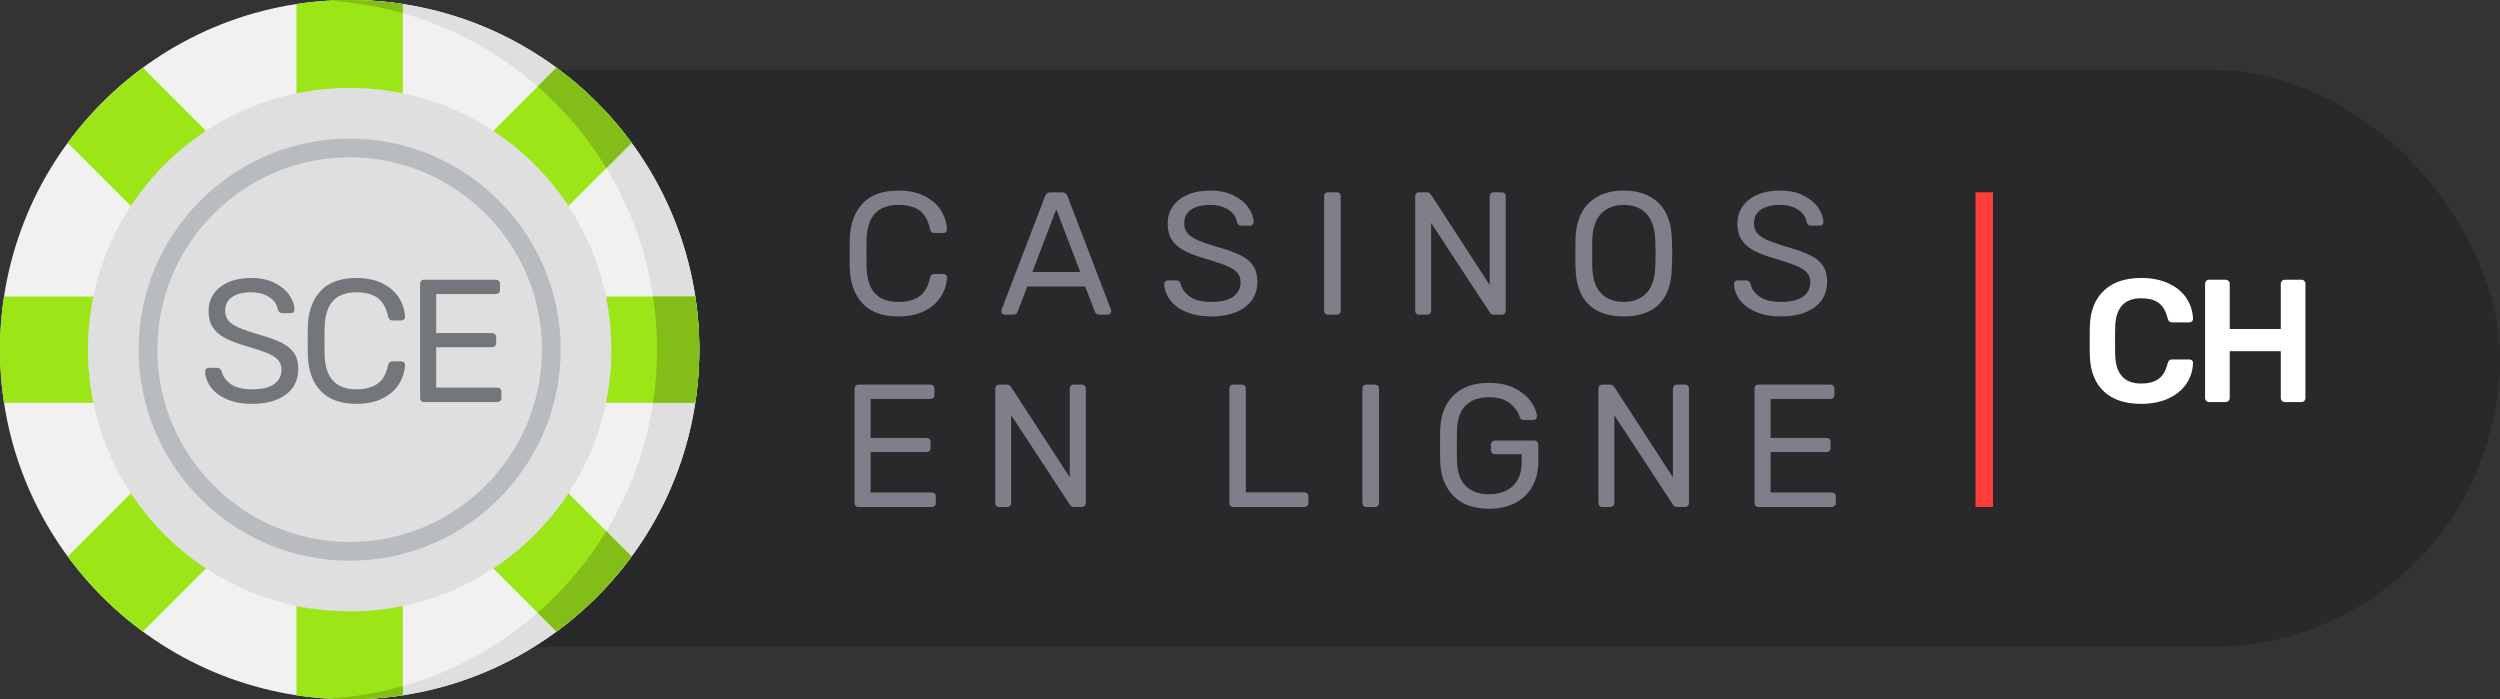 <?xml version="1.0" encoding="UTF-8"?>
<svg width="143px" height="40px" viewBox="0 0 143 40" version="1.1" xmlns="http://www.w3.org/2000/svg" xmlns:xlink="http://www.w3.org/1999/xlink">
    <rect x="0" y="0" width="143" height="40" fill="#333333" stroke="none"/>
    <!-- Generator: Sketch 59.1 (86144) - https://sketch.com -->
    <title>suissecasinoenligne</title>
    <desc>Created with Sketch.</desc>
    <g id="Page-1" stroke="none" stroke-width="1" fill="none" fill-rule="evenodd">
        <g id="1388" transform="translate(-643, -425)" fill-rule="nonzero">
            <g id="suissecasinoenligne" transform="translate(643, 424)">
                <rect id="Rectangle" fill="#28292B" x="5" y="5" width="138" height="33" rx="16.5"></rect>
                <rect id="Rectangle" fill="#FF3C3C" x="113" y="12" width="1" height="18"></rect>
                <g id="casino-chip-2">
                    <circle id="Oval" fill="#F1F1F1" cx="20" cy="21" r="20"></circle>
                    <path d="M20,1 C19.595,1 19.192,1.014 18.793,1.037 C29.276,1.662 37.586,10.36 37.586,21 C37.586,31.64 29.276,40.338 18.793,40.963 C19.192,40.986 19.595,41 20,41 C31.046,41 40,32.046 40,21 C40,9.954 31.046,1 20,1 Z" id="Path" fill="#DFDFDF"></path>
                    <path d="M36.127,9.171 C34.921,7.53 33.47,6.079 31.829,4.873 L23.04,13.662 L23.04,1.23 C22.048,1.078 21.033,1 20,1 C18.967,1 17.952,1.078 16.96,1.23 L16.96,13.662 L8.171,4.873 C6.53,6.079 5.079,7.53 3.873,9.171 L12.662,17.96 L0.23,17.96 C0.078,18.952 0,19.967 0,21 C0,22.033 0.078,23.048 0.23,24.04 L12.662,24.04 L3.873,32.829 C5.079,34.47 6.53,35.921 8.171,37.127 L16.96,28.338 L16.96,40.77 C17.952,40.922 18.967,41 20,41 C21.033,41 22.048,40.922 23.04,40.77 L23.04,28.338 L31.829,37.127 C33.47,35.921 34.921,34.47 36.127,32.829 L27.338,24.04 L39.77,24.04 C39.922,23.048 40,22.033 40,21 C40,19.967 39.922,18.952 39.77,17.96 L27.338,17.96 L36.127,9.171 Z" id="Path" fill="#9CE516"></path>
                    <g id="Group" transform="translate(18.75, 0)" fill="#83BD17">
                        <path d="M0.043,1.037 C1.506,1.125 2.927,1.369 4.29,1.755 L4.29,1.23 C3.298,1.078 2.283,1 1.25,1 C0.845,1 0.442,1.014 0.043,1.037 Z" id="Path"></path>
                        <path d="M0.043,40.963 C0.442,40.986 0.845,41 1.25,41 C2.283,41 3.298,40.922 4.29,40.77 L4.29,40.245 C2.927,40.631 1.506,40.876 0.043,40.963 Z" id="Path"></path>
                        <path d="M13.079,4.873 L12.003,5.948 C13.538,7.291 14.866,8.866 15.931,10.617 L17.377,9.171 C16.171,7.53 14.72,6.079 13.079,4.873 Z" id="Path"></path>
                        <path d="M21.02,17.96 L18.605,17.96 C18.756,18.952 18.835,19.967 18.835,21 C18.835,22.033 18.756,23.048 18.605,24.04 L21.02,24.04 C21.172,23.048 21.25,22.033 21.25,21 C21.25,19.967 21.172,18.952 21.02,17.96 Z" id="Path"></path>
                        <path d="M17.377,32.829 L15.932,31.383 C14.866,33.134 13.538,34.709 12.004,36.052 L13.079,37.127 C14.72,35.921 16.171,34.47 17.377,32.829 Z" id="Path"></path>
                    </g>
                    <circle id="Oval" fill="#DFDFDF" cx="20" cy="21" r="14.97"></circle>
                    <path d="M20,8.928 C13.343,8.928 7.928,14.343 7.928,21 C7.928,27.657 13.343,33.072 20,33.072 C26.657,33.072 32.072,27.657 32.072,21 C32.072,14.343 26.657,8.928 20,8.928 Z M20,32 C13.935,32 9,27.065 9,21 C9,14.935 13.935,10 20,10 C26.065,10 31,14.935 31,21 C31,27.065 26.065,32 20,32 Z" id="Shape" fill="#B8BCC0"></path>
                </g>
                <path d="M14.41,24.1 C13.863,24.1 13.388,24.013 12.985,23.84 C12.582,23.667 12.275,23.438 12.065,23.155 C11.855,22.872 11.743,22.567 11.73,22.24 C11.73,22.187 11.75,22.14 11.79,22.1 C11.83,22.06 11.88,22.04 11.94,22.04 L12.43,22.04 C12.55,22.04 12.633,22.107 12.68,22.24 C12.74,22.52 12.912,22.762 13.195,22.965 C13.478,23.168 13.883,23.27 14.41,23.27 C14.977,23.27 15.4,23.17 15.68,22.97 C15.96,22.77 16.1,22.493 16.1,22.14 C16.1,21.913 16.032,21.727 15.895,21.58 C15.758,21.433 15.555,21.305 15.285,21.195 C15.054,21.101 14.723,20.988 14.293,20.857 L14.07,20.79 C13.557,20.643 13.148,20.487 12.845,20.32 C12.542,20.153 12.313,19.948 12.16,19.705 C12.007,19.462 11.93,19.153 11.93,18.78 C11.93,18.42 12.027,18.098 12.22,17.815 C12.413,17.532 12.693,17.308 13.06,17.145 C13.427,16.982 13.86,16.9 14.36,16.9 C14.88,16.9 15.325,16.992 15.695,17.175 C16.065,17.358 16.347,17.588 16.54,17.865 C16.733,18.142 16.837,18.42 16.85,18.7 C16.85,18.76 16.83,18.81 16.79,18.85 C16.75,18.89 16.7,18.91 16.64,18.91 L16.14,18.91 C16.087,18.91 16.037,18.893 15.99,18.86 C15.943,18.827 15.91,18.777 15.89,18.71 C15.85,18.423 15.69,18.187 15.41,18 C15.13,17.813 14.78,17.72 14.36,17.72 C13.907,17.72 13.547,17.808 13.28,17.985 C13.013,18.162 12.88,18.423 12.88,18.77 C12.88,19.003 12.942,19.193 13.065,19.34 C13.188,19.487 13.378,19.617 13.635,19.73 L13.884,19.831 C14.116,19.919 14.408,20.015 14.76,20.12 C15.327,20.28 15.772,20.44 16.095,20.6 C16.418,20.76 16.66,20.958 16.82,21.195 C16.98,21.432 17.06,21.737 17.06,22.11 C17.06,22.737 16.822,23.225 16.345,23.575 C15.868,23.925 15.223,24.1 14.41,24.1 Z M20.38,24.1 C19.493,24.1 18.818,23.858 18.355,23.375 C17.892,22.892 17.643,22.23 17.61,21.39 L17.602,21.035 C17.601,20.888 17.6,20.713 17.6,20.51 L17.607,19.713 C17.608,19.675 17.609,19.641 17.61,19.61 C17.643,18.77 17.892,18.108 18.355,17.625 C18.818,17.142 19.493,16.9 20.38,16.9 C20.973,16.9 21.477,17.005 21.89,17.215 C22.303,17.425 22.615,17.7 22.825,18.04 C23.035,18.38 23.15,18.743 23.17,19.13 C23.17,19.19 23.148,19.238 23.105,19.275 C23.062,19.312 23.01,19.33 22.95,19.33 L22.45,19.33 C22.383,19.33 22.33,19.313 22.29,19.28 C22.25,19.247 22.22,19.19 22.2,19.11 C22.087,18.597 21.882,18.237 21.585,18.03 C21.288,17.823 20.887,17.72 20.38,17.72 C19.278,17.72 18.678,18.304 18.581,19.471 L18.57,19.66 C18.564,19.81 18.561,20.027 18.56,20.311 L18.567,21.236 L18.567,21.236 L18.57,21.34 C18.617,22.627 19.22,23.27 20.38,23.27 C20.88,23.27 21.28,23.167 21.58,22.96 C21.88,22.753 22.087,22.397 22.2,21.89 C22.22,21.81 22.25,21.753 22.29,21.72 C22.33,21.687 22.383,21.67 22.45,21.67 L22.95,21.67 C23.01,21.67 23.062,21.688 23.105,21.725 C23.148,21.762 23.17,21.81 23.17,21.87 C23.15,22.257 23.035,22.62 22.825,22.96 C22.615,23.3 22.303,23.575 21.89,23.785 C21.477,23.995 20.973,24.1 20.38,24.1 Z M24.25,24 C24.183,24 24.13,23.978 24.09,23.935 C24.05,23.892 24.03,23.837 24.03,23.77 L24.03,17.24 C24.03,17.167 24.05,17.108 24.09,17.065 C24.13,17.022 24.183,17 24.25,17 L28.36,17 C28.433,17 28.492,17.022 28.535,17.065 C28.578,17.108 28.6,17.167 28.6,17.24 L28.6,17.6 C28.6,17.667 28.578,17.72 28.535,17.76 C28.492,17.8 28.433,17.82 28.36,17.82 L24.95,17.82 L24.95,20.05 L28.14,20.05 C28.213,20.05 28.272,20.072 28.315,20.115 C28.358,20.158 28.38,20.217 28.38,20.29 L28.38,20.63 C28.38,20.697 28.358,20.752 28.315,20.795 C28.272,20.838 28.213,20.86 28.14,20.86 L24.95,20.86 L24.95,23.17 L28.44,23.17 C28.513,23.17 28.572,23.192 28.615,23.235 C28.658,23.278 28.68,23.337 28.68,23.41 L28.68,23.77 C28.68,23.837 28.657,23.892 28.61,23.935 C28.563,23.978 28.507,24 28.44,24 L24.25,24 Z" id="SCE" fill="#73777B"></path>
                <path d="M51.38,19.1 C50.493,19.1 49.818,18.858 49.355,18.375 C48.892,17.892 48.643,17.23 48.61,16.39 L48.602,16.035 L48.602,16.035 L48.602,14.975 C48.604,14.825 48.607,14.703 48.61,14.61 C48.643,13.77 48.892,13.108 49.355,12.625 C49.818,12.142 50.493,11.9 51.38,11.9 C51.973,11.9 52.477,12.005 52.89,12.215 C53.303,12.425 53.615,12.7 53.825,13.04 C54.035,13.38 54.15,13.743 54.17,14.13 C54.17,14.19 54.148,14.238 54.105,14.275 C54.062,14.312 54.01,14.33 53.95,14.33 L53.45,14.33 C53.383,14.33 53.33,14.313 53.29,14.28 C53.25,14.247 53.22,14.19 53.2,14.11 C53.087,13.597 52.882,13.237 52.585,13.03 C52.288,12.823 51.887,12.72 51.38,12.72 C50.278,12.72 49.678,13.304 49.581,14.471 L49.57,14.66 C49.564,14.81 49.561,15.027 49.56,15.311 L49.567,16.236 L49.567,16.236 L49.57,16.34 C49.617,17.627 50.22,18.27 51.38,18.27 C51.88,18.27 52.28,18.167 52.58,17.96 C52.88,17.753 53.087,17.397 53.2,16.89 C53.22,16.81 53.25,16.753 53.29,16.72 C53.33,16.687 53.383,16.67 53.45,16.67 L53.95,16.67 C54.01,16.67 54.062,16.688 54.105,16.725 C54.148,16.762 54.17,16.81 54.17,16.87 C54.15,17.257 54.035,17.62 53.825,17.96 C53.615,18.3 53.303,18.575 52.89,18.785 C52.477,18.995 51.973,19.1 51.38,19.1 Z M57.48,19 C57.427,19 57.38,18.98 57.34,18.94 C57.3,18.9 57.28,18.853 57.28,18.8 L57.3,18.69 L59.78,12.22 C59.833,12.073 59.94,12 60.1,12 L60.74,12 C60.9,12 61.007,12.073 61.06,12.22 L63.54,18.69 L63.56,18.8 C63.56,18.853 63.538,18.9 63.495,18.94 C63.452,18.98 63.403,19 63.35,19 L62.88,19 C62.813,19 62.758,18.982 62.715,18.945 C62.672,18.908 62.643,18.87 62.63,18.83 L62.07,17.39 L58.76,17.39 L58.21,18.83 C58.157,18.943 58.073,19 57.96,19 L57.48,19 Z M59.05,16.56 L61.79,16.56 L60.42,12.97 L59.05,16.56 Z M69.27,19.1 C68.723,19.1 68.248,19.013 67.845,18.84 C67.442,18.667 67.135,18.438 66.925,18.155 C66.715,17.872 66.603,17.567 66.59,17.24 C66.59,17.187 66.61,17.14 66.65,17.1 C66.69,17.06 66.74,17.04 66.8,17.04 L67.29,17.04 C67.41,17.04 67.493,17.107 67.54,17.24 C67.6,17.52 67.772,17.762 68.055,17.965 C68.338,18.168 68.743,18.27 69.27,18.27 C69.837,18.27 70.26,18.17 70.54,17.97 C70.82,17.77 70.96,17.493 70.96,17.14 C70.96,16.913 70.892,16.727 70.755,16.58 C70.618,16.433 70.415,16.305 70.145,16.195 C69.914,16.101 69.583,15.988 69.153,15.857 L68.93,15.79 C68.417,15.643 68.008,15.487 67.705,15.32 C67.402,15.153 67.173,14.948 67.02,14.705 C66.867,14.462 66.79,14.153 66.79,13.78 C66.79,13.42 66.887,13.098 67.08,12.815 C67.273,12.532 67.553,12.308 67.92,12.145 C68.287,11.982 68.72,11.9 69.22,11.9 C69.74,11.9 70.185,11.992 70.555,12.175 C70.925,12.358 71.207,12.588 71.4,12.865 C71.593,13.142 71.697,13.42 71.71,13.7 C71.71,13.76 71.69,13.81 71.65,13.85 C71.61,13.89 71.56,13.91 71.5,13.91 L71,13.91 C70.947,13.91 70.897,13.893 70.85,13.86 C70.803,13.827 70.77,13.777 70.75,13.71 C70.71,13.423 70.55,13.187 70.27,13 C69.99,12.813 69.64,12.72 69.22,12.72 C68.767,12.72 68.407,12.808 68.14,12.985 C67.873,13.162 67.74,13.423 67.74,13.77 C67.74,14.003 67.802,14.193 67.925,14.34 C68.048,14.487 68.238,14.617 68.495,14.73 L68.744,14.831 C68.929,14.901 69.153,14.977 69.416,15.058 L69.62,15.12 C70.187,15.28 70.632,15.44 70.955,15.6 C71.278,15.76 71.52,15.958 71.68,16.195 C71.84,16.432 71.92,16.737 71.92,17.11 C71.92,17.737 71.682,18.225 71.205,18.575 C70.728,18.925 70.083,19.1 69.27,19.1 Z M75.96,19 C75.893,19 75.84,18.978 75.8,18.935 C75.76,18.892 75.74,18.837 75.74,18.77 L75.74,12.23 C75.74,12.163 75.76,12.108 75.8,12.065 C75.84,12.022 75.893,12 75.96,12 L76.46,12 C76.533,12 76.59,12.02 76.63,12.06 C76.67,12.1 76.69,12.157 76.69,12.23 L76.69,18.77 C76.69,18.837 76.668,18.892 76.625,18.935 C76.582,18.978 76.527,19 76.46,19 L75.96,19 Z M81.17,19 C81.103,19 81.05,18.978 81.01,18.935 C80.97,18.892 80.95,18.837 80.95,18.77 L80.95,12.24 C80.95,12.167 80.97,12.108 81.01,12.065 C81.05,12.022 81.103,12 81.17,12 L81.61,12 C81.677,12 81.727,12.013 81.76,12.04 C81.793,12.067 81.827,12.1 81.86,12.14 L85.21,17.3 L85.21,12.24 C85.21,12.167 85.232,12.108 85.275,12.065 C85.318,12.022 85.373,12 85.44,12 L85.89,12 C85.963,12 86.022,12.022 86.065,12.065 C86.108,12.108 86.13,12.167 86.13,12.24 L86.13,18.76 C86.13,18.827 86.108,18.883 86.065,18.93 C86.022,18.977 85.967,19 85.9,19 L85.45,19 C85.359,19 85.29,18.97 85.242,18.91 L81.86,13.75 L81.86,18.77 C81.86,18.837 81.838,18.892 81.795,18.935 C81.752,18.978 81.697,19 81.63,19 L81.17,19 Z M92.88,19.1 C92.013,19.1 91.343,18.872 90.87,18.415 C90.397,17.958 90.147,17.27 90.12,16.35 L90.112,15.9 L90.112,15.9 L90.112,15.102 C90.113,14.923 90.116,14.776 90.12,14.66 C90.147,13.753 90.405,13.067 90.895,12.6 C91.385,12.133 92.047,11.9 92.88,11.9 C93.713,11.9 94.373,12.133 94.86,12.6 C95.347,13.067 95.603,13.753 95.63,14.66 L95.645,15.16 C95.648,15.3 95.65,15.413 95.65,15.5 L95.63,16.35 L95.63,16.35 C95.603,17.27 95.355,17.958 94.885,18.415 C94.415,18.872 93.747,19.1 92.88,19.1 Z M92.88,18.27 C93.413,18.27 93.84,18.108 94.16,17.785 C94.48,17.462 94.653,16.967 94.68,16.3 L94.7,15.5 L94.7,15.5 L94.68,14.7 L94.68,14.7 C94.653,14.033 94.48,13.537 94.16,13.21 C93.84,12.883 93.413,12.72 92.88,12.72 C92.347,12.72 91.918,12.883 91.595,13.21 C91.272,13.537 91.1,14.033 91.08,14.7 L91.072,15.127 L91.072,15.127 L91.072,15.868 C91.073,16.036 91.076,16.18 91.08,16.3 C91.1,16.967 91.27,17.462 91.59,17.785 C91.91,18.108 92.34,18.27 92.88,18.27 Z M101.86,19.1 C101.313,19.1 100.838,19.013 100.435,18.84 C100.032,18.667 99.725,18.438 99.515,18.155 C99.305,17.872 99.193,17.567 99.18,17.24 C99.18,17.187 99.2,17.14 99.24,17.1 C99.28,17.06 99.33,17.04 99.39,17.04 L99.88,17.04 C100,17.04 100.083,17.107 100.13,17.24 C100.19,17.52 100.362,17.762 100.645,17.965 C100.928,18.168 101.333,18.27 101.86,18.27 C102.427,18.27 102.85,18.17 103.13,17.97 C103.41,17.77 103.55,17.493 103.55,17.14 C103.55,16.913 103.482,16.727 103.345,16.58 C103.208,16.433 103.005,16.305 102.735,16.195 C102.504,16.101 102.173,15.988 101.743,15.857 L101.52,15.79 C101.007,15.643 100.598,15.487 100.295,15.32 C99.992,15.153 99.763,14.948 99.61,14.705 C99.457,14.462 99.38,14.153 99.38,13.78 C99.38,13.42 99.477,13.098 99.67,12.815 C99.863,12.532 100.143,12.308 100.51,12.145 C100.877,11.982 101.31,11.9 101.81,11.9 C102.33,11.9 102.775,11.992 103.145,12.175 C103.515,12.358 103.797,12.588 103.99,12.865 C104.183,13.142 104.287,13.42 104.3,13.7 C104.3,13.76 104.28,13.81 104.24,13.85 C104.2,13.89 104.15,13.91 104.09,13.91 L103.59,13.91 C103.537,13.91 103.487,13.893 103.44,13.86 C103.393,13.827 103.36,13.777 103.34,13.71 C103.3,13.423 103.14,13.187 102.86,13 C102.58,12.813 102.23,12.72 101.81,12.72 C101.357,12.72 100.997,12.808 100.73,12.985 C100.463,13.162 100.33,13.423 100.33,13.77 C100.33,14.003 100.392,14.193 100.515,14.34 C100.638,14.487 100.828,14.617 101.085,14.73 L101.334,14.831 C101.519,14.901 101.743,14.977 102.006,15.058 L102.21,15.12 C102.777,15.28 103.222,15.44 103.545,15.6 C103.868,15.76 104.11,15.958 104.27,16.195 C104.43,16.432 104.51,16.737 104.51,17.11 C104.51,17.737 104.272,18.225 103.795,18.575 C103.318,18.925 102.673,19.1 101.86,19.1 Z" id="CASINOS" fill="#7E7F88"></path>
                <path d="M49.1,30 C49.033,30 48.98,29.978 48.94,29.935 C48.9,29.892 48.88,29.837 48.88,29.77 L48.88,23.24 C48.88,23.167 48.9,23.108 48.94,23.065 C48.98,23.022 49.033,23 49.1,23 L53.21,23 C53.283,23 53.342,23.022 53.385,23.065 C53.428,23.108 53.45,23.167 53.45,23.24 L53.45,23.6 C53.45,23.667 53.428,23.72 53.385,23.76 C53.342,23.8 53.283,23.82 53.21,23.82 L49.8,23.82 L49.8,26.05 L52.99,26.05 C53.063,26.05 53.122,26.072 53.165,26.115 C53.208,26.158 53.23,26.217 53.23,26.29 L53.23,26.63 C53.23,26.697 53.208,26.752 53.165,26.795 C53.122,26.838 53.063,26.86 52.99,26.86 L49.8,26.86 L49.8,29.17 L53.29,29.17 C53.363,29.17 53.422,29.192 53.465,29.235 C53.508,29.278 53.53,29.337 53.53,29.41 L53.53,29.77 C53.53,29.837 53.507,29.892 53.46,29.935 C53.413,29.978 53.357,30 53.29,30 L49.1,30 Z M57.15,30 C57.083,30 57.03,29.978 56.99,29.935 C56.95,29.892 56.93,29.837 56.93,29.77 L56.93,23.24 C56.93,23.167 56.95,23.108 56.99,23.065 C57.03,23.022 57.083,23 57.15,23 L57.59,23 C57.657,23 57.707,23.013 57.74,23.04 C57.773,23.067 57.807,23.1 57.84,23.14 L61.19,28.3 L61.19,23.24 C61.19,23.167 61.212,23.108 61.255,23.065 C61.298,23.022 61.353,23 61.42,23 L61.87,23 C61.943,23 62.002,23.022 62.045,23.065 C62.088,23.108 62.11,23.167 62.11,23.24 L62.11,29.76 C62.11,29.827 62.088,29.883 62.045,29.93 C62.002,29.977 61.947,30 61.88,30 L61.43,30 C61.339,30 61.27,29.97 61.222,29.91 L57.84,24.75 L57.84,29.77 C57.84,29.837 57.818,29.892 57.775,29.935 C57.732,29.978 57.677,30 57.61,30 L57.15,30 Z M70.54,30 C70.473,30 70.42,29.978 70.38,29.935 C70.34,29.892 70.32,29.837 70.32,29.77 L70.32,23.23 C70.32,23.163 70.34,23.108 70.38,23.065 C70.42,23.022 70.473,23 70.54,23 L71.04,23 C71.107,23 71.16,23.022 71.2,23.065 C71.24,23.108 71.26,23.163 71.26,23.23 L71.26,29.16 L74.6,29.16 C74.673,29.16 74.732,29.182 74.775,29.225 C74.818,29.268 74.84,29.323 74.84,29.39 L74.84,29.77 C74.84,29.837 74.817,29.892 74.77,29.935 C74.723,29.978 74.667,30 74.6,30 L70.54,30 Z M78.15,30 C78.083,30 78.03,29.978 77.99,29.935 C77.95,29.892 77.93,29.837 77.93,29.77 L77.93,23.23 C77.93,23.163 77.95,23.108 77.99,23.065 C78.03,23.022 78.083,23 78.15,23 L78.65,23 C78.723,23 78.78,23.02 78.82,23.06 C78.86,23.1 78.88,23.157 78.88,23.23 L78.88,29.77 C78.88,29.837 78.858,29.892 78.815,29.935 C78.772,29.978 78.717,30 78.65,30 L78.15,30 Z M85.17,30.1 C84.303,30.1 83.63,29.86 83.15,29.38 C82.67,28.9 82.413,28.25 82.38,27.43 L82.373,27.045 L82.373,27.045 L82.372,25.999 C82.373,25.81 82.376,25.66 82.38,25.55 C82.407,24.737 82.662,24.092 83.145,23.615 C83.628,23.138 84.303,22.9 85.17,22.9 C85.757,22.9 86.253,23.007 86.66,23.22 C87.067,23.433 87.373,23.688 87.58,23.985 C87.787,24.282 87.897,24.557 87.91,24.81 L87.91,24.83 C87.91,24.883 87.888,24.928 87.845,24.965 C87.802,25.002 87.753,25.02 87.7,25.02 L87.14,25.02 C87.08,25.02 87.035,25.007 87.005,24.98 C86.985,24.962 86.966,24.934 86.947,24.896 L86.92,24.83 C86.813,24.517 86.617,24.253 86.33,24.04 C86.043,23.827 85.657,23.72 85.17,23.72 C84.61,23.72 84.17,23.873 83.85,24.18 C83.566,24.453 83.4,24.857 83.352,25.393 L83.34,25.6 C83.334,25.761 83.331,25.994 83.33,26.299 L83.337,27.272 C83.338,27.311 83.339,27.347 83.34,27.38 C83.36,28.027 83.53,28.503 83.85,28.81 C84.17,29.117 84.61,29.27 85.17,29.27 C85.737,29.27 86.19,29.115 86.53,28.805 C86.87,28.495 87.04,28.03 87.04,27.41 L87.04,26.98 L85.51,26.98 C85.443,26.98 85.388,26.957 85.345,26.91 C85.302,26.863 85.28,26.807 85.28,26.74 L85.28,26.44 C85.28,26.373 85.302,26.317 85.345,26.27 C85.388,26.223 85.443,26.2 85.51,26.2 L87.75,26.2 C87.823,26.2 87.882,26.222 87.925,26.265 C87.968,26.308 87.99,26.367 87.99,26.44 L87.99,27.39 C87.99,27.93 87.878,28.405 87.655,28.815 C87.432,29.225 87.107,29.542 86.68,29.765 C86.253,29.988 85.75,30.1 85.17,30.1 Z M91.65,30 C91.583,30 91.53,29.978 91.49,29.935 C91.45,29.892 91.43,29.837 91.43,29.77 L91.43,23.24 C91.43,23.167 91.45,23.108 91.49,23.065 C91.53,23.022 91.583,23 91.65,23 L92.09,23 C92.157,23 92.207,23.013 92.24,23.04 C92.273,23.067 92.307,23.1 92.34,23.14 L95.69,28.3 L95.69,23.24 C95.69,23.167 95.712,23.108 95.755,23.065 C95.798,23.022 95.853,23 95.92,23 L96.37,23 C96.443,23 96.502,23.022 96.545,23.065 C96.588,23.108 96.61,23.167 96.61,23.24 L96.61,29.76 C96.61,29.827 96.588,29.883 96.545,29.93 C96.502,29.977 96.447,30 96.38,30 L95.93,30 C95.839,30 95.77,29.97 95.722,29.91 L92.34,24.75 L92.34,29.77 C92.34,29.837 92.318,29.892 92.275,29.935 C92.232,29.978 92.177,30 92.11,30 L91.65,30 Z M100.58,30 C100.513,30 100.46,29.978 100.42,29.935 C100.38,29.892 100.36,29.837 100.36,29.77 L100.36,23.24 C100.36,23.167 100.38,23.108 100.42,23.065 C100.46,23.022 100.513,23 100.58,23 L104.69,23 C104.763,23 104.822,23.022 104.865,23.065 C104.908,23.108 104.93,23.167 104.93,23.24 L104.93,23.6 C104.93,23.667 104.908,23.72 104.865,23.76 C104.822,23.8 104.763,23.82 104.69,23.82 L101.28,23.82 L101.28,26.05 L104.47,26.05 C104.543,26.05 104.602,26.072 104.645,26.115 C104.688,26.158 104.71,26.217 104.71,26.29 L104.71,26.63 C104.71,26.697 104.688,26.752 104.645,26.795 C104.602,26.838 104.543,26.86 104.47,26.86 L101.28,26.86 L101.28,29.17 L104.77,29.17 C104.843,29.17 104.902,29.192 104.945,29.235 C104.988,29.278 105.01,29.337 105.01,29.41 L105.01,29.77 C105.01,29.837 104.987,29.892 104.94,29.935 C104.893,29.978 104.837,30 104.77,30 L100.58,30 Z" id="ENLIGNE" fill="#7E7F88"></path>
                <path d="M122.48,24.1 C121.56,24.1 120.848,23.865 120.345,23.395 C119.842,22.925 119.573,22.257 119.54,21.39 L119.532,21.035 L119.532,21.035 L119.532,19.975 C119.534,19.825 119.537,19.703 119.54,19.61 C119.573,18.757 119.843,18.092 120.35,17.615 C120.857,17.138 121.567,16.9 122.48,16.9 C123.073,16.9 123.59,17.002 124.03,17.205 C124.47,17.408 124.812,17.687 125.055,18.04 C125.264,18.343 125.388,18.678 125.427,19.044 L125.44,19.25 C125.44,19.303 125.418,19.348 125.375,19.385 C125.332,19.422 125.283,19.44 125.23,19.44 L124.26,19.44 C124.18,19.44 124.12,19.422 124.08,19.385 C124.04,19.348 124.007,19.283 123.98,19.19 C123.88,18.777 123.707,18.485 123.46,18.315 C123.213,18.145 122.887,18.06 122.48,18.06 C121.583,18.06 121.09,18.532 121.002,19.477 L120.99,19.66 C120.984,19.81 120.981,20.027 120.98,20.311 L120.987,21.236 C120.988,21.273 120.989,21.308 120.99,21.34 C121.03,22.407 121.527,22.94 122.48,22.94 C122.88,22.94 123.205,22.855 123.455,22.685 C123.705,22.515 123.88,22.223 123.98,21.81 C124.007,21.717 124.04,21.652 124.08,21.615 C124.12,21.578 124.18,21.56 124.26,21.56 L125.23,21.56 C125.29,21.56 125.342,21.58 125.385,21.62 C125.428,21.66 125.447,21.71 125.44,21.77 C125.427,22.21 125.298,22.607 125.055,22.96 C124.812,23.313 124.47,23.592 124.03,23.795 C123.59,23.998 123.073,24.1 122.48,24.1 Z M126.37,24 C126.303,24 126.247,23.977 126.2,23.93 C126.153,23.883 126.13,23.827 126.13,23.76 L126.13,17.25 C126.13,17.177 126.152,17.117 126.195,17.07 C126.238,17.023 126.297,17 126.37,17 L127.29,17 C127.363,17 127.423,17.023 127.47,17.07 C127.517,17.117 127.54,17.177 127.54,17.25 L127.54,19.82 L130.46,19.82 L130.46,17.25 C130.46,17.177 130.483,17.117 130.53,17.07 C130.577,17.023 130.633,17 130.7,17 L131.63,17 C131.703,17 131.762,17.023 131.805,17.07 C131.848,17.117 131.87,17.177 131.87,17.25 L131.87,23.76 C131.87,23.827 131.848,23.883 131.805,23.93 C131.762,23.977 131.703,24 131.63,24 L130.7,24 C130.633,24 130.577,23.977 130.53,23.93 C130.483,23.883 130.46,23.827 130.46,23.76 L130.46,21.09 L127.54,21.09 L127.54,23.76 C127.54,23.827 127.517,23.883 127.47,23.93 C127.423,23.977 127.363,24 127.29,24 L126.37,24 Z" id="CH" fill="#FFFFFF"></path>
            </g>
        </g>
    </g>
</svg>